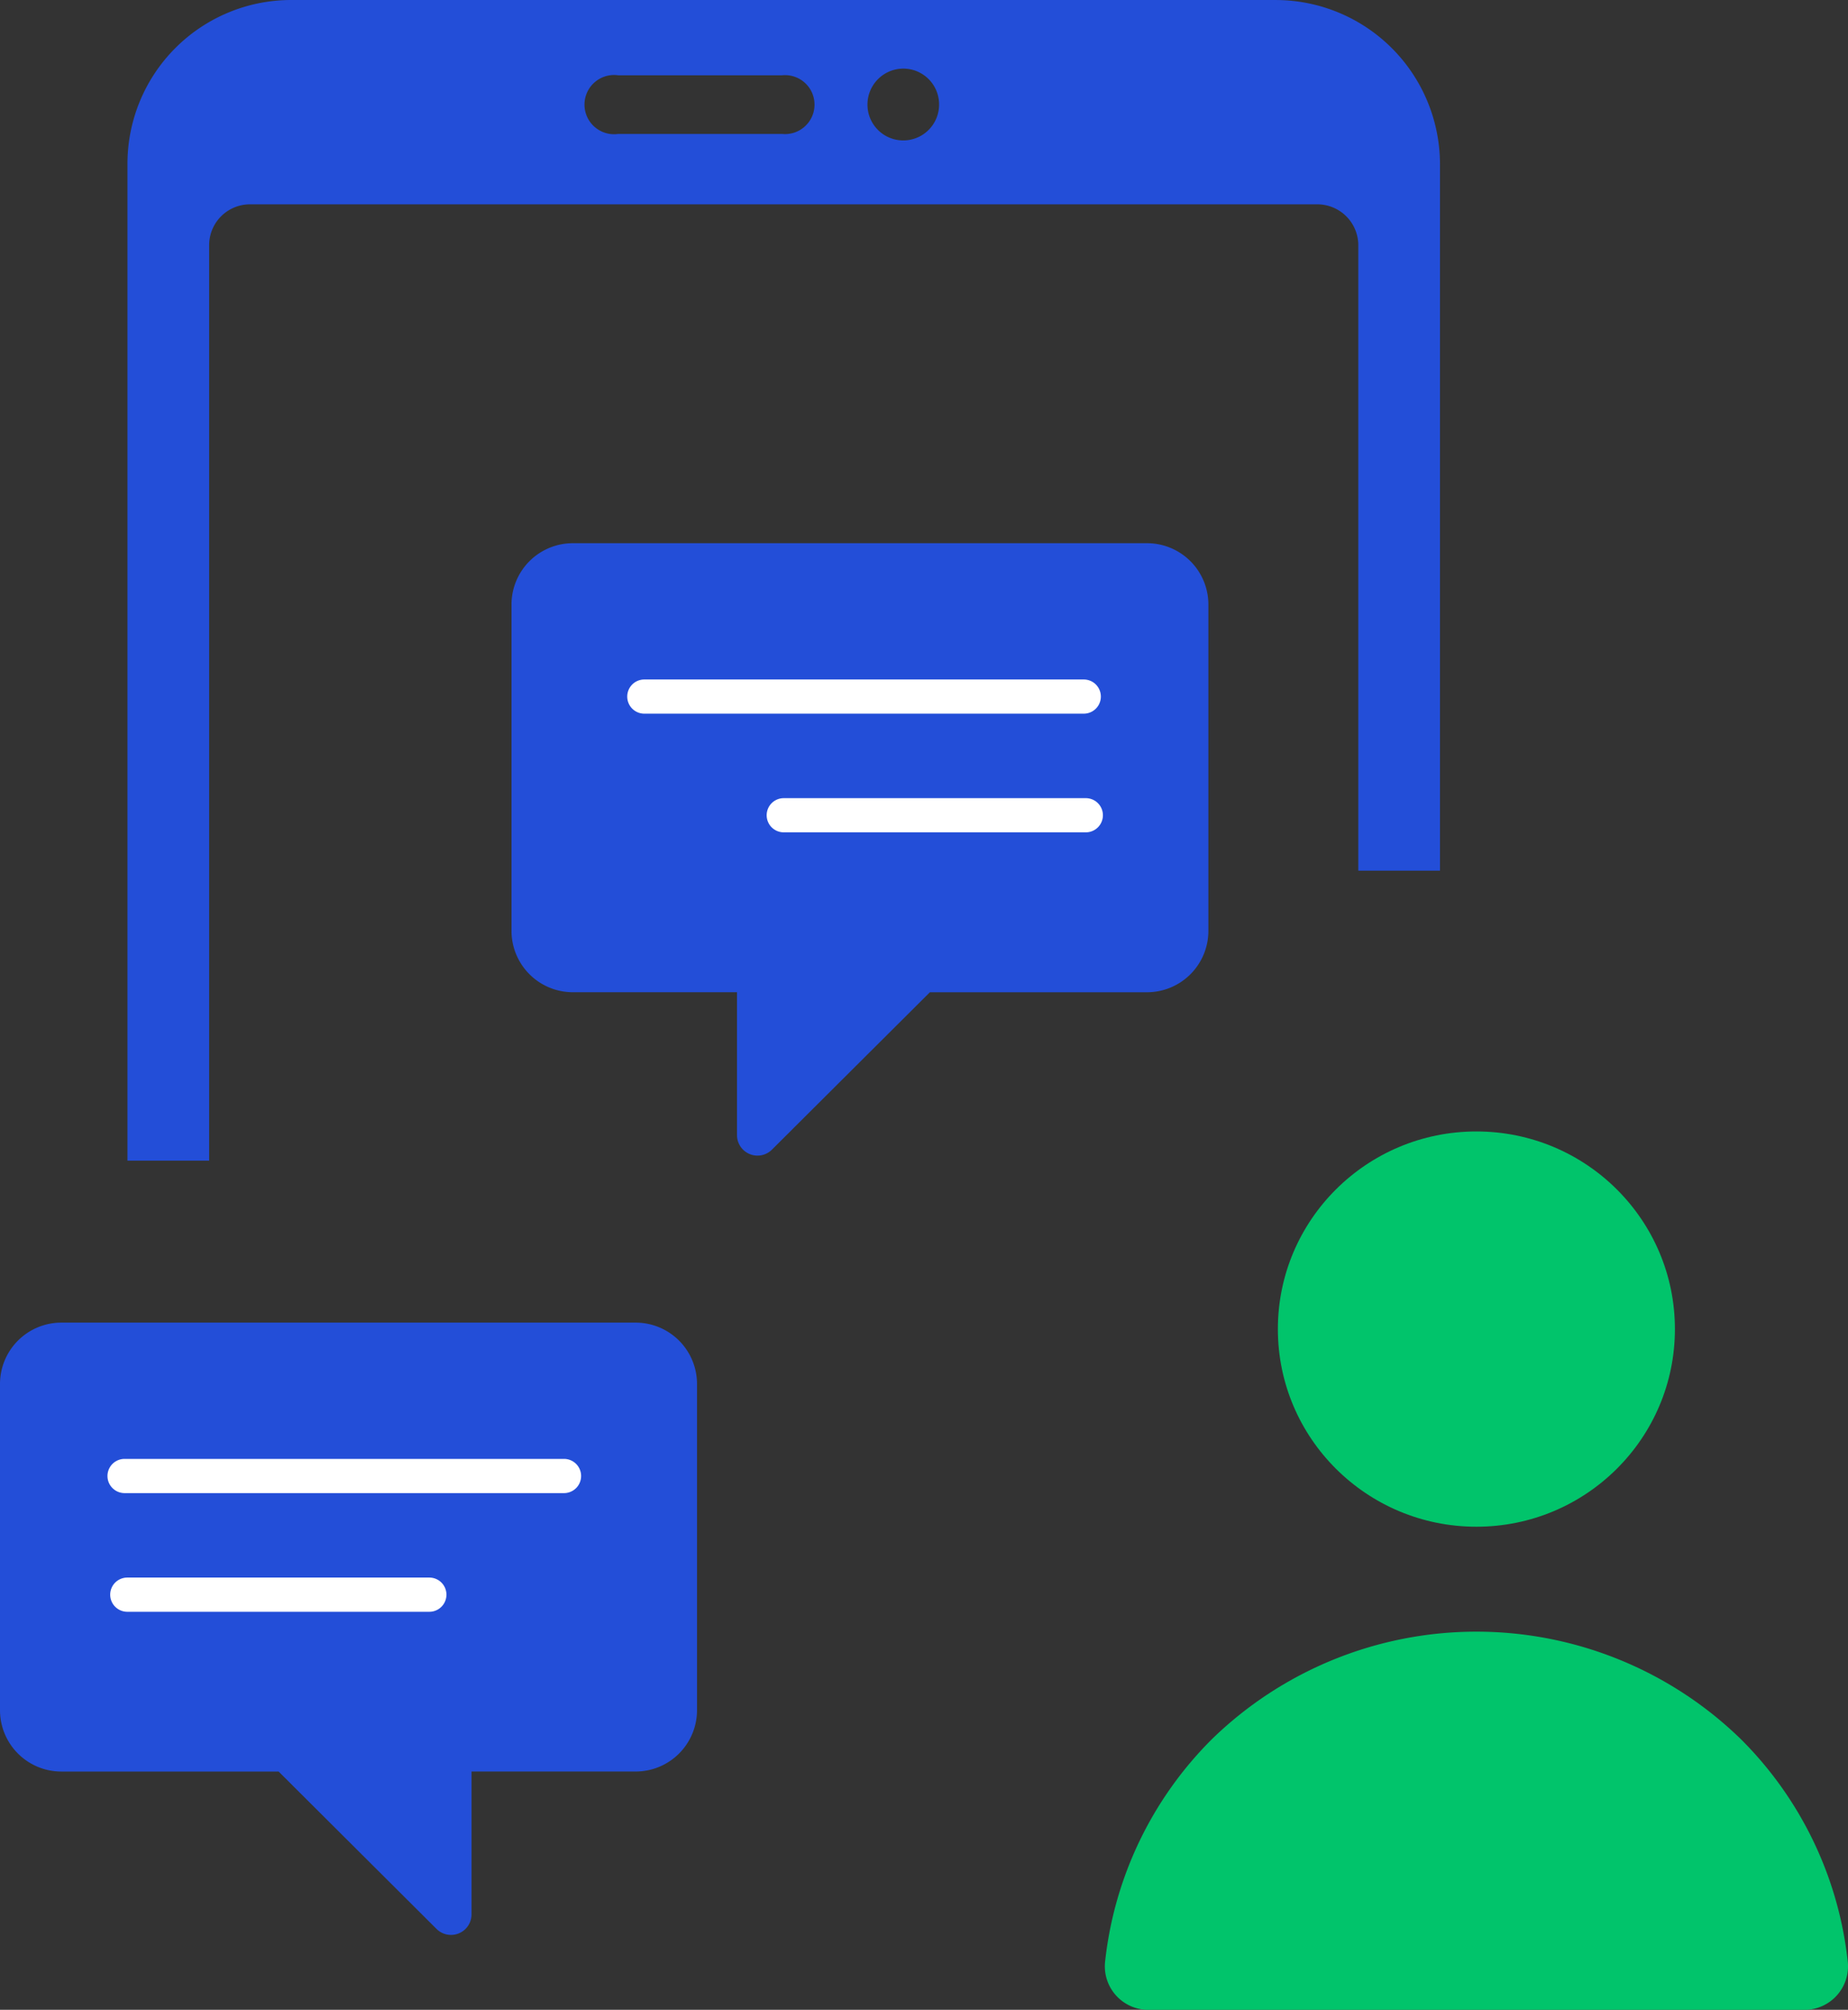 <svg xmlns="http://www.w3.org/2000/svg" width="80" height="87" viewBox="0 0 80 87">
  <rect x="0" y="0" width="80" height="87" fill="#333333" stroke="none"/>
  <g id="Contact_curation" data-name="Contact curation" transform="translate(-186.689 -815.599)">
    <g id="Group_10" data-name="Group 10">
      <g id="Group_9" data-name="Group 9">
        <path id="Path_10" data-name="Path 10" d="M213.452,818.858h7.093a1.276,1.276,0,1,1,0,2.539h-7.093a1.282,1.282,0,1,1,0-2.539Zm12.359-.289a1.549,1.549,0,0,1,1.531,1.559,1.548,1.548,0,1,1-3.1,0A1.556,1.556,0,0,1,225.811,818.569Zm16.111-2.97H199.278a7.089,7.089,0,0,0-7.071,7.1v43.143h3.536V826.189a1.768,1.768,0,0,1,1.753-1.745h46.211a1.775,1.775,0,0,1,1.783,1.745v27.1h3.536V822.7A7.116,7.116,0,0,0,241.922,815.6Z" fill="#234ed8"/>
      </g>
    </g>
    <path id="Path_11" data-name="Path 11" d="M208.832,841.762V855.9a2.657,2.657,0,0,0,2.662,2.65h7.1v6.183a.887.887,0,0,0,1.517.627l6.833-6.809h9.4A2.657,2.657,0,0,0,239,855.9V841.762a2.656,2.656,0,0,0-2.662-2.649H211.494A2.656,2.656,0,0,0,208.832,841.762Z" fill="#234ed8"/>
    <g id="Group_11" data-name="Group 11">
      <path id="Path_12" data-name="Path 12" d="M233.605,846.492H214.582a.74.74,0,1,1,0-1.48h19.023a.74.74,0,1,1,0,1.48Z" fill="#fff"/>
    </g>
    <g id="Group_12" data-name="Group 12">
      <path id="Path_13" data-name="Path 13" d="M233.694,851.629H220.618a.74.74,0,1,1,0-1.48h13.076a.74.74,0,1,1,0,1.48Z" fill="#fff"/>
    </g>
    <g id="Group_14" data-name="Group 14">
      <g id="Group_13" data-name="Group 13">
        <ellipse id="Ellipse_1" data-name="Ellipse 1" cx="8.594" cy="8.555" rx="8.594" ry="8.555" transform="translate(242.008 864.577)" fill="#01c46b"/>
      </g>
    </g>
    <path id="Path_14" data-name="Path 14" d="M236.394,902.6a1.884,1.884,0,0,1-1.862-2.116,16.031,16.031,0,0,1,4.62-9.6,16.411,16.411,0,0,1,22.9,0,16.02,16.02,0,0,1,4.623,9.6,1.884,1.884,0,0,1-1.862,2.116Z" fill="#01c46b"/>
    <path id="Path_15" data-name="Path 15" d="M214.195,872.852H189.351a2.656,2.656,0,0,0-2.662,2.65v14.133a2.656,2.656,0,0,0,2.662,2.65h9.4l6.832,6.81a.888.888,0,0,0,1.518-.628v-6.183h7.1a2.657,2.657,0,0,0,2.662-2.65V875.5A2.657,2.657,0,0,0,214.195,872.852Z" fill="#234ed8"/>
    <g id="Group_15" data-name="Group 15">
      <path id="Path_16" data-name="Path 16" d="M192.082,880.232h19.023a.74.74,0,1,0,0-1.481H192.082a.74.74,0,1,0,0,1.481Z" fill="#fff"/>
    </g>
    <g id="Group_16" data-name="Group 16">
      <path id="Path_17" data-name="Path 17" d="M192.2,885.369h13.075a.74.74,0,1,0,0-1.481H192.2a.74.74,0,1,0,0,1.481Z" fill="#fff"/>
    </g>
  </g>
</svg>

